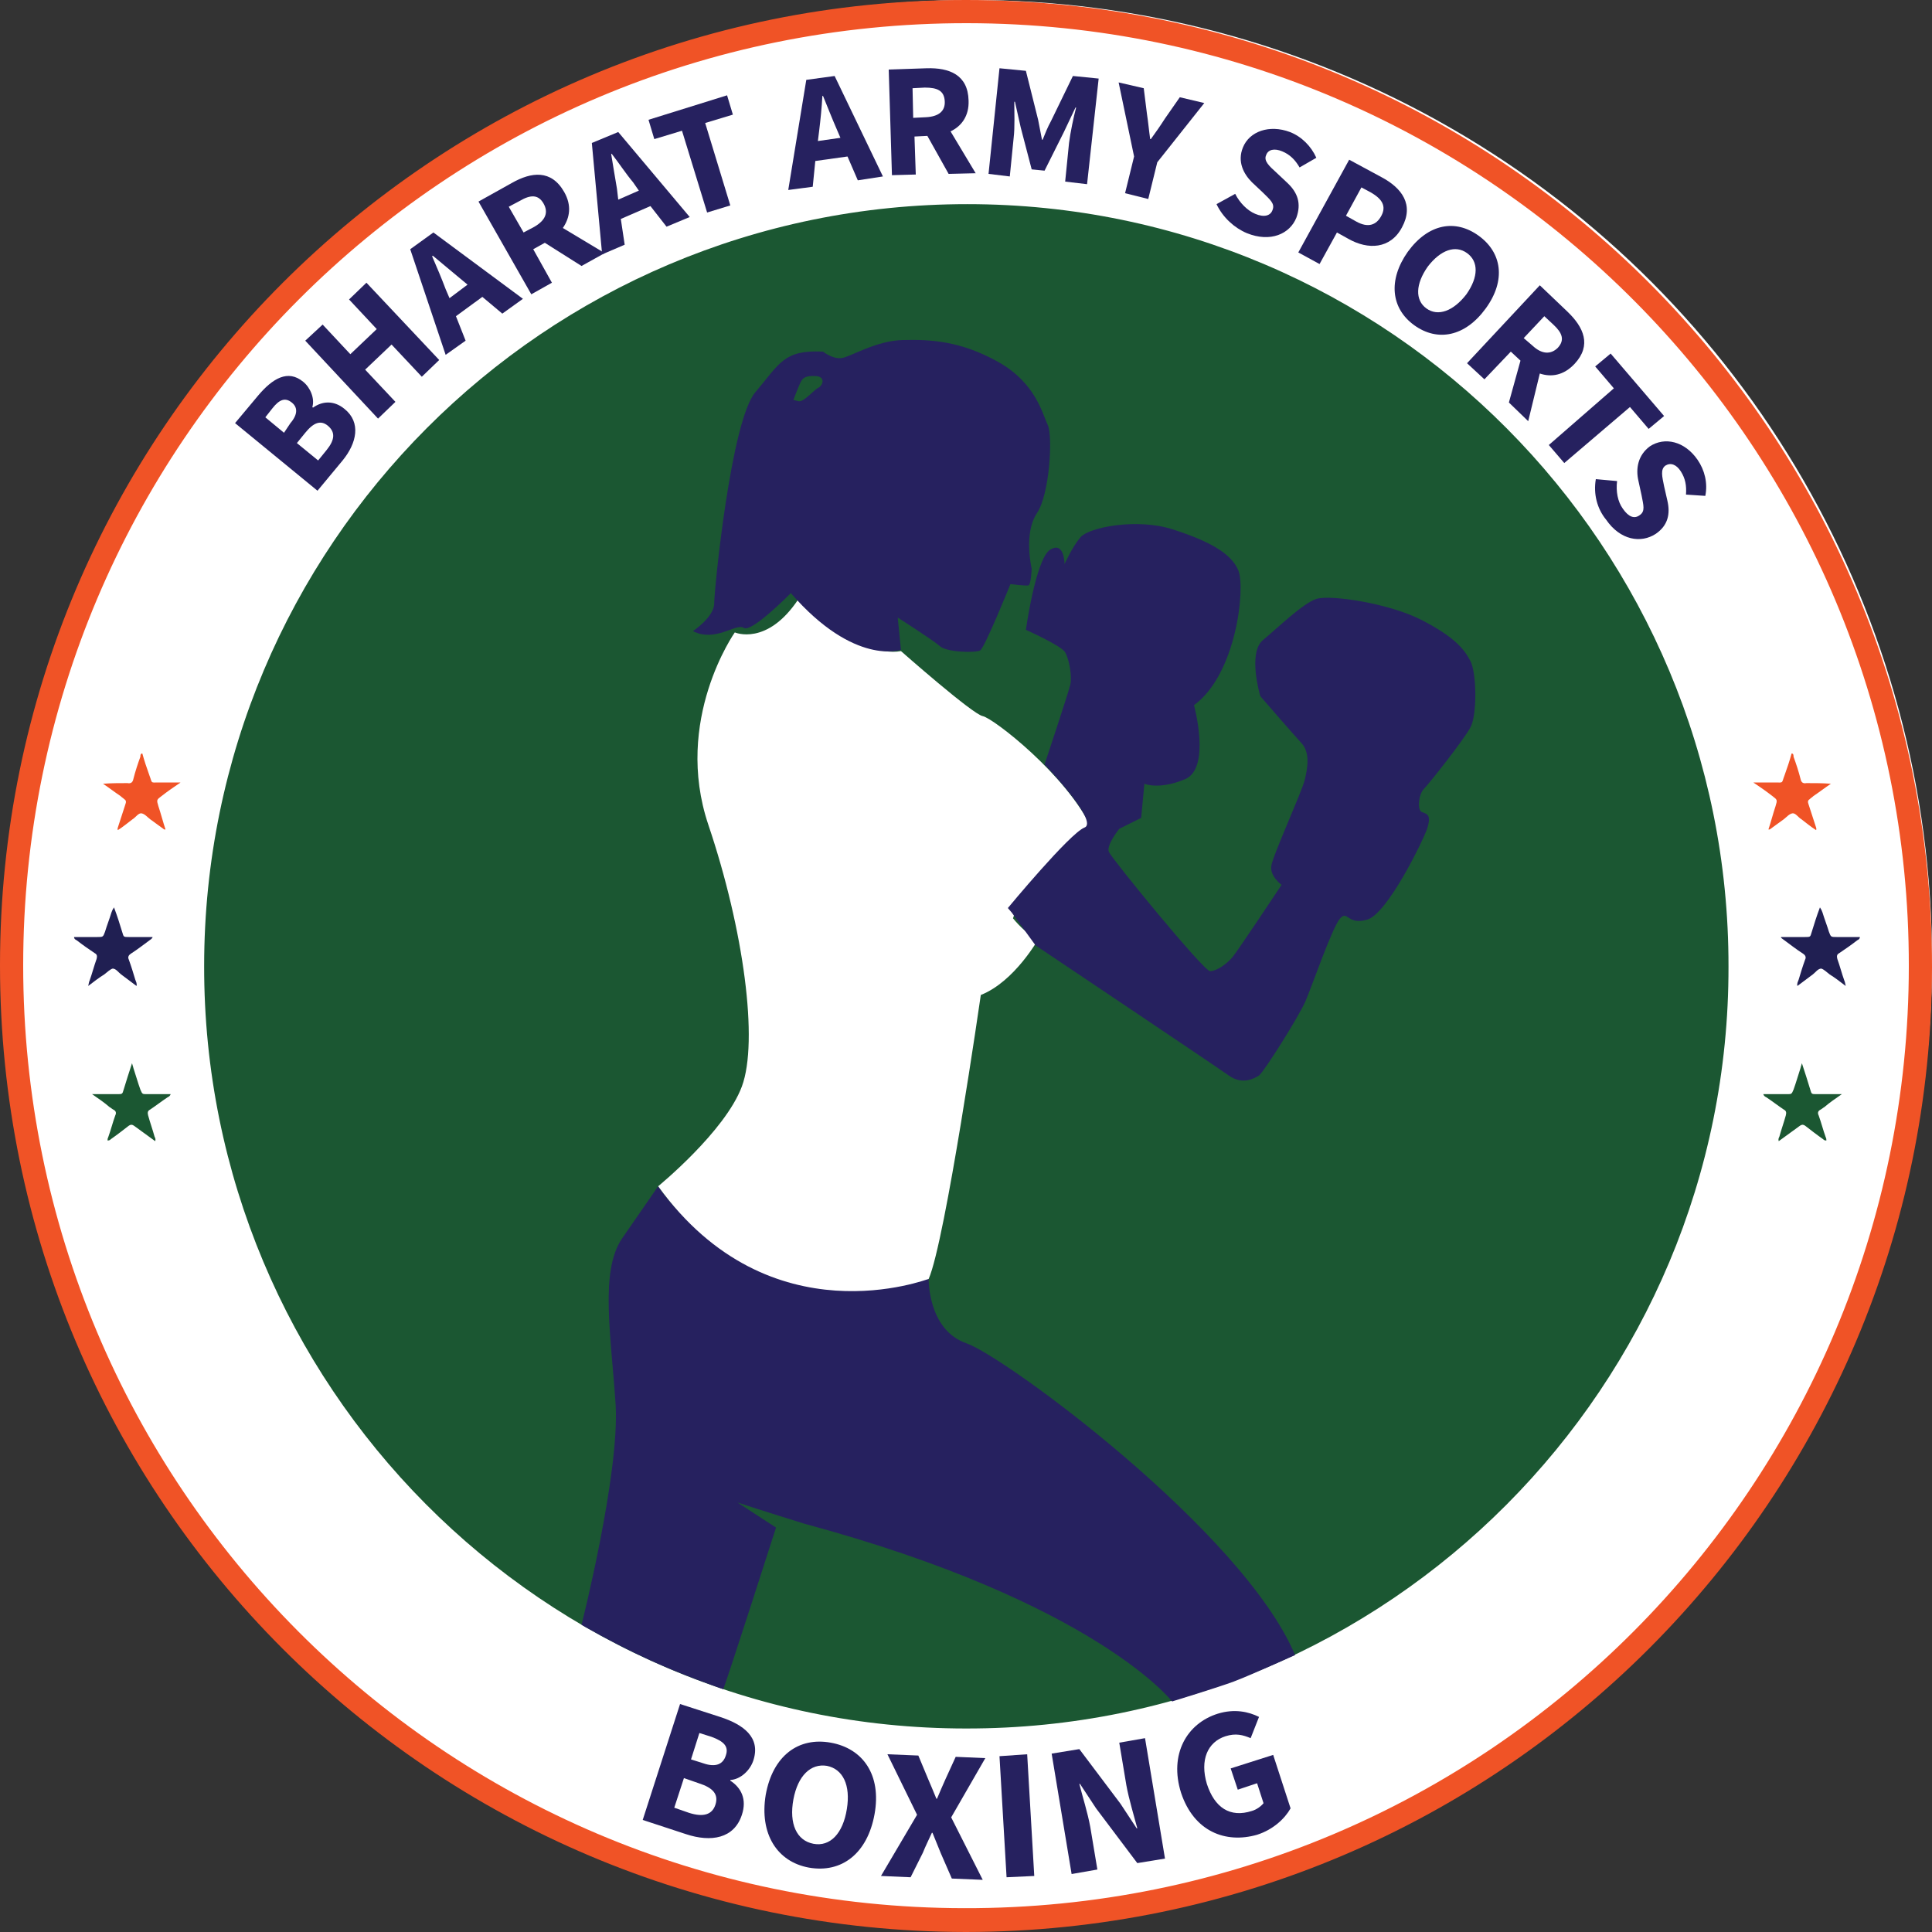 <?xml version="1.0" encoding="utf-8"?>
<!-- Generator: Adobe Illustrator 22.0.1, SVG Export Plug-In . SVG Version: 6.00 Build 0)  -->
<svg version="1.1" id="Layer_1" xmlns="http://www.w3.org/2000/svg" xmlns:xlink="http://www.w3.org/1999/xlink" x="0px" y="0px"
	 viewBox="0 0 300 300" style="enable-background:new 0 0 300 300;" xml:space="preserve">
<rect x="0" y="0" width="300" height="300" fill="#333333" stroke="none"/>
<style type="text/css">
	.st0{fill:#FFFFFF;}
	.st1{fill:#F05326;}
	.st2{fill:#1B5732;}
	.st3{fill:#201F52;}
	.st4{fill:#26215F;}
</style>
<g>
	<g>
		<g>
			<circle class="st0" cx="150.9" cy="149.1" r="149.1"/>
			<path class="st1" d="M150,300C67.1,299.9,0,232.9,0,149.9C0,67,67.2,0,150,0c83.4,0,150.1,67.7,150,150.2
				C299.9,232.4,233.2,299.9,150,300z M296.4,150C296.5,69.8,231.5,3.7,150.2,3.6C69,3.5,3.6,69.2,3.6,149.9
				c0,80.6,65.1,146.3,146.1,146.4C231.3,296.5,296.4,230.3,296.4,150z"/>
			<path class="st2" d="M268.4,150.1c0.1,64.9-52.5,118.4-118.4,118.3c-65.9,0-118.4-53.5-118.3-118.4c0-65,52.7-118.3,118.5-118.3
				C215.9,31.7,268.5,85.1,268.4,150.1z M264.8,150.1c0-63.4-51.3-114.7-114.7-114.8C86.7,35.2,35.3,86.7,35.3,150
				c0,63.4,51.4,114.8,114.8,114.8C213.4,264.8,264.8,213.4,264.8,150.1z"/>
			<g>
				<path class="st3" d="M276.6,145.5c1.2,0,2.5,0,3.7,0c0.8,0,0.8,0,1-0.7c0.4-1.3,0.8-2.6,1.3-3.9c0.2,0.3,0.3,0.5,0.4,0.8
					c0.3,1,0.7,2,1,3c0.3,0.8,0.3,0.8,1.2,0.8c1.2,0,2.4,0,3.6,0c0,0.3-0.2,0.4-0.4,0.5c-0.9,0.7-1.9,1.4-2.8,2
					c-0.4,0.2-0.4,0.5-0.3,0.9c0.4,1.1,0.7,2.3,1.1,3.4c0.1,0.2,0.1,0.4,0.2,0.8c-0.9-0.7-1.7-1.3-2.5-1.8c-0.4-0.3-0.9-0.8-1.3-0.9
					c-0.5,0-0.9,0.6-1.3,0.9c-0.8,0.6-1.6,1.2-2.4,1.8c-0.1-0.4,0.1-0.7,0.2-1c0.3-1,0.6-2,1-3.1c0.2-0.4,0-0.7-0.3-0.9
					c-1.1-0.7-2.1-1.5-3.2-2.3C276.5,145.6,276.5,145.5,276.6,145.5z"/>
				<path class="st1" d="M272.3,121.5c1.1,0,2.2,0,3.3,0c1.4,0,1,0.2,1.5-1.1c0.4-1.1,0.8-2.3,1.1-3.4c0.3,0,0.3,0.3,0.3,0.5
					c0.4,1.1,0.8,2.3,1.1,3.5c0.1,0.5,0.4,0.7,0.9,0.6c1.3,0,2.5,0,3.8,0.1c-0.9,0.6-1.8,1.3-2.7,1.9c-0.2,0.2-0.4,0.3-0.6,0.5
					c-0.3,0.2-0.3,0.4-0.2,0.7c0.4,1.2,0.8,2.5,1.2,3.7c0,0.1,0.1,0.2,0,0.4c-0.8-0.5-1.5-1.1-2.3-1.7c-0.5-0.3-0.9-1-1.4-0.9
					c-0.5,0.1-0.9,0.6-1.3,0.9c-0.7,0.5-1.5,1.1-2.2,1.6c0,0-0.1,0-0.2,0c0.4-1.2,0.7-2.4,1.1-3.6c0.3-1,0.3-1-0.5-1.6
					c-0.9-0.7-1.9-1.4-2.8-2C272.3,121.6,272.3,121.5,272.3,121.5z"/>
				<path class="st2" d="M279.8,165.1c0.5,1.5,0.9,2.8,1.3,4.1c0.2,0.7,0.2,0.7,1,0.7c1,0,2.1,0,3.1,0c0.2,0,0.4,0,0.8,0
					c-1,0.7-1.9,1.3-2.7,2c-0.2,0.1-0.4,0.3-0.6,0.4c-0.4,0.2-0.5,0.5-0.3,0.9c0.4,1.1,0.7,2.3,1.1,3.4c0.1,0.2,0.1,0.3,0.1,0.5
					c-0.3,0-0.4-0.1-0.5-0.2c-1-0.7-1.9-1.4-2.8-2.1c-0.3-0.2-0.5-0.2-0.8,0c-1.1,0.8-2.2,1.6-3.3,2.4c-0.1-0.3,0-0.5,0.1-0.7
					c0.3-1.1,0.7-2.2,1-3.3c0.1-0.4,0.1-0.7-0.3-0.9c-0.9-0.6-1.8-1.3-2.7-1.9c-0.2-0.1-0.4-0.2-0.5-0.5c0.5,0,0.9,0,1.3,0
					c0.8,0,1.6,0,2.4,0c0.7,0,0.7,0,1-0.7c0.4-1.1,0.7-2.2,1.1-3.4C279.6,165.7,279.7,165.5,279.8,165.1z"/>
			</g>
			<g>
				<path class="st3" d="M23.7,145.5c-1.2,0-2.5,0-3.7,0c-0.8,0-0.8,0-1-0.7c-0.4-1.3-0.8-2.6-1.3-3.9c-0.2,0.3-0.3,0.5-0.4,0.8
					c-0.3,1-0.7,2-1,3c-0.3,0.8-0.3,0.8-1.2,0.8c-1.2,0-2.4,0-3.6,0c0,0.3,0.2,0.4,0.4,0.5c0.9,0.7,1.9,1.4,2.8,2
					c0.4,0.2,0.4,0.5,0.3,0.9c-0.4,1.1-0.7,2.3-1.1,3.4c-0.1,0.2-0.1,0.4-0.2,0.8c0.9-0.7,1.7-1.3,2.5-1.8c0.4-0.3,0.9-0.8,1.3-0.9
					c0.5,0,0.9,0.6,1.3,0.9c0.8,0.6,1.6,1.2,2.4,1.8c0.1-0.4-0.1-0.7-0.2-1c-0.3-1-0.6-2-1-3.1c-0.2-0.4,0-0.7,0.3-0.9
					c1.1-0.7,2.1-1.5,3.2-2.3C23.7,145.6,23.7,145.5,23.7,145.5z"/>
				<path class="st1" d="M28,121.5c-1.1,0-2.2,0-3.3,0c-1.4,0-1,0.2-1.5-1.1c-0.4-1.1-0.8-2.3-1.1-3.4c-0.3,0-0.3,0.3-0.3,0.5
					c-0.4,1.1-0.8,2.3-1.1,3.5c-0.1,0.5-0.4,0.7-0.9,0.6c-1.3,0-2.5,0-3.8,0.1c0.9,0.6,1.8,1.3,2.7,1.9c0.2,0.2,0.4,0.3,0.6,0.5
					c0.3,0.2,0.3,0.4,0.2,0.7c-0.4,1.2-0.8,2.5-1.2,3.7c0,0.1-0.1,0.2,0,0.4c0.8-0.5,1.5-1.1,2.3-1.7c0.5-0.3,0.9-1,1.4-0.9
					c0.5,0.1,0.9,0.6,1.3,0.9c0.7,0.5,1.5,1.1,2.2,1.6c0,0,0.1,0,0.2,0c-0.4-1.2-0.7-2.4-1.1-3.6c-0.3-1-0.3-1,0.5-1.6
					c0.9-0.7,1.9-1.4,2.8-2C28,121.6,28,121.5,28,121.5z"/>
				<path class="st2" d="M20.5,165.1c-0.5,1.5-0.9,2.8-1.3,4.1c-0.2,0.7-0.2,0.7-1,0.7c-1,0-2.1,0-3.1,0c-0.2,0-0.4,0-0.8,0
					c1,0.7,1.9,1.3,2.7,2c0.2,0.1,0.4,0.3,0.6,0.4c0.4,0.2,0.5,0.5,0.3,0.9c-0.4,1.1-0.7,2.3-1.1,3.4c-0.1,0.2-0.1,0.3-0.1,0.5
					c0.3,0,0.4-0.1,0.5-0.2c1-0.7,1.9-1.4,2.8-2.1c0.3-0.2,0.5-0.2,0.8,0c1.1,0.8,2.2,1.6,3.3,2.4c0.1-0.3,0-0.5-0.1-0.7
					c-0.3-1.1-0.7-2.2-1-3.3c-0.1-0.4-0.1-0.7,0.3-0.9c0.9-0.6,1.8-1.3,2.7-1.9c0.2-0.1,0.4-0.2,0.5-0.5c-0.5,0-0.9,0-1.3,0
					c-0.8,0-1.6,0-2.4,0c-0.7,0-0.7,0-1-0.7c-0.4-1.1-0.7-2.2-1.1-3.4C20.7,165.7,20.6,165.5,20.5,165.1z"/>
			</g>
			<path class="st2" d="M267.1,150.1c0,64.6-52.4,117-117.1,117.1c-64.6,0-117.1-52.5-117.1-117.1C32.9,85.5,85.4,32.9,150.1,33
				C214.8,33,267.1,85.4,267.1,150.1z"/>
			<path class="st0" d="M40.9,81.7c0.1,0,0.2,0.1,0.2,0.2c-0.1,0.2-0.3,0-0.4-0.1C40.8,81.8,40.8,81.7,40.9,81.7z"/>
			<g>
				<path class="st4" d="M36.5,65.7l3.6-4.3c2.2-2.6,4.6-4.1,7-2.1c1.1,0.9,1.8,2.6,1.4,3.9l0.1,0.1c1.4-1,3.2-1.2,4.9,0.2
					c2.6,2.1,1.9,5.3-0.3,8l-3.9,4.7L36.5,65.7z M45.1,65.7c1.2-1.4,1.1-2.5,0.2-3.2c-1-0.8-1.9-0.5-3,0.9l-1.1,1.4l2.9,2.4
					L45.1,65.7z M50.7,69.9c1.3-1.6,1.4-2.8,0.2-3.8c-1.1-0.9-2.2-0.5-3.5,1.1l-1.3,1.6l3.3,2.7L50.7,69.9z"/>
				<path class="st4" d="M47.4,52.9l2.7-2.5l4.3,4.6l4.1-3.9l-4.3-4.6l2.7-2.6l11.3,12l-2.7,2.6l-4.7-5l-4.1,3.9l4.7,5L58.7,65
					L47.4,52.9z"/>
				<path class="st4" d="M63.7,38.7l3.6-2.6l13.9,10.3l-3.2,2.3l-3.1-2.6l-4.1,3l1.5,3.8l-3.1,2.2L63.7,38.7z M69.8,46.3l2.8-2.1
					l-1.2-1c-1.3-1.1-2.9-2.4-4.2-3.5l-0.1,0.1c0.7,1.6,1.5,3.5,2.1,5.1L69.8,46.3z"/>
				<path class="st4" d="M74.3,31.3l5.2-2.9c3-1.7,6.1-2.1,8.1,1.4c1.2,2.1,0.9,4-0.2,5.6l6.5,3.9l-3.6,2l-5.7-3.6l-1.8,1l2.9,5.2
					l-3.2,1.8L74.3,31.3z M83,35.2c1.7-1,2.2-2.2,1.4-3.6c-0.8-1.4-2-1.4-3.7-0.4L79,32.1l2.3,4L83,35.2z"/>
				<path class="st4" d="M91.9,22.2l4.1-1.7l11.1,13.2l-3.6,1.5L101,32L96.4,34l0.6,4l-3.5,1.5L91.9,22.2z M96,31l3.2-1.4l-0.9-1.3
					c-1.1-1.3-2.2-3-3.3-4.4l-0.1,0c0.3,1.8,0.6,3.7,0.9,5.4L96,31z"/>
				<path class="st4" d="M105.9,20.3l-4.3,1.3l-0.9-3l12.2-3.8l0.9,3l-4.3,1.3l3.9,12.8l-3.6,1.1L105.9,20.3z"/>
				<path class="st4" d="M125.2,12.4l4.4-0.6l7.5,15.6l-3.9,0.6l-1.6-3.7l-5,0.7l-0.4,4l-3.8,0.5L125.2,12.4z M127,21.9l3.5-0.5
					l-0.6-1.4c-0.7-1.6-1.4-3.4-2.1-5.1l-0.1,0c-0.1,1.8-0.3,3.8-0.5,5.4L127,21.9z"/>
				<path class="st4" d="M138,10.8l5.9-0.2c3.5-0.1,6.4,1,6.5,5c0.1,2.4-1.1,4-2.8,4.8l3.9,6.5l-4.2,0.1l-3.3-5.9l-2,0.1l0.2,5.9
					l-3.7,0.1L138,10.8z M143.8,18.2c1.9-0.1,3-0.9,2.9-2.5s-1.1-2.1-3.1-2.1l-1.9,0.1l0.1,4.6L143.8,18.2z"/>
				<path class="st4" d="M155.2,10.6l4.1,0.4l1.9,7.6c0.2,1,0.4,2.1,0.6,3.1l0.1,0c0.4-1,0.8-2,1.3-2.9l3.4-7l4,0.4l-1.8,16.4
					l-3.4-0.4l0.6-6c0.2-1.6,0.7-4,1.1-5.5l-0.1,0l-1.8,3.8l-3,6l-2-0.2l-1.7-6.5l-0.9-4l-0.1,0c0,1.6,0.1,4-0.1,5.6l-0.6,6
					l-3.3-0.4L155.2,10.6z"/>
				<path class="st4" d="M176.1,24.3l-2.4-11.5l3.9,0.9l0.5,4c0.2,1.3,0.3,2.5,0.5,3.9l0.1,0c0.8-1.1,1.5-2.1,2.2-3.2l2.3-3.3
					l3.8,0.9l-7.3,9.2l-1.4,5.7l-3.6-0.9L176.1,24.3z"/>
				<path class="st4" d="M188.9,31.7l2.9-1.6c0.7,1.4,1.9,2.6,3.1,3.1c1.4,0.6,2.4,0.3,2.7-0.6c0.4-1-0.4-1.6-1.5-2.7l-1.7-1.6
					c-1.3-1.3-2.3-3.2-1.4-5.4c1-2.5,4.1-3.6,7.3-2.4c1.8,0.7,3.3,2.2,4.1,4l-2.6,1.5c-0.7-1.2-1.5-2-2.7-2.5
					c-1.2-0.5-2.2-0.3-2.5,0.6c-0.4,0.9,0.5,1.7,1.6,2.7l1.7,1.6c1.6,1.5,2.2,3.2,1.4,5.4c-1,2.5-4,3.9-7.7,2.4
					C191.7,35.4,189.9,33.8,188.9,31.7z"/>
				<path class="st4" d="M209.5,24.8l5,2.7c3.2,1.7,5.1,4.3,3.2,7.8c-1.8,3.4-5.3,3.5-8.3,1.8l-1.8-1l-2.7,4.9l-3.3-1.8L209.5,24.8z
					 M210.6,34.4c1.8,1,3.1,0.6,3.9-0.9c0.8-1.5,0.1-2.6-1.6-3.6l-1.5-0.8l-2.4,4.4L210.6,34.4z"/>
				<path class="st4" d="M218.6,39.1c3.2-4.4,7.4-5.1,11-2.5c3.6,2.6,4.3,6.9,1.1,11.3c-3.2,4.4-7.5,5.2-11.1,2.6
					C216,47.9,215.5,43.5,218.6,39.1z M227.7,45.7c1.9-2.7,1.9-5.1,0.1-6.4c-1.8-1.3-4.1-0.5-6.1,2.1c-1.9,2.7-2,5.2-0.2,6.5
					C223.3,49.2,225.7,48.3,227.7,45.7z"/>
				<path class="st4" d="M239.1,44.3l4.3,4.1c2.5,2.4,3.8,5.2,1.1,8.1c-1.7,1.8-3.6,2.1-5.4,1.5l-1.8,7.4l-3-2.9l1.8-6.5l-1.5-1.4
					l-4.1,4.3l-2.7-2.5L239.1,44.3z M238,53.7c1.4,1.3,2.8,1.4,3.9,0.3c1.1-1.2,0.7-2.3-0.7-3.6l-1.4-1.3l-3.2,3.4L238,53.7z"/>
				<path class="st4" d="M250.6,60.3l-2.9-3.4l2.4-2l8.3,9.7l-2.4,2l-2.9-3.4l-10.2,8.7l-2.4-2.8L250.6,60.3z"/>
				<path class="st4" d="M247.8,74.4l3.3,0.3c-0.2,1.6,0.1,3.2,0.9,4.3c0.9,1.3,1.8,1.6,2.6,1c0.9-0.6,0.6-1.5,0.3-3.1l-0.5-2.3
					c-0.4-1.8-0.1-3.9,1.8-5.3c2.3-1.5,5.4-0.8,7.4,2.1c1.1,1.6,1.6,3.6,1.2,5.6l-3-0.2c0.1-1.4-0.1-2.5-0.8-3.6
					c-0.7-1.1-1.6-1.4-2.4-0.9c-0.8,0.6-0.5,1.7-0.2,3.2l0.5,2.2c0.5,2.1,0.1,3.9-1.8,5.2c-2.3,1.5-5.5,1-7.7-2.2
					C248,79,247.4,76.7,247.8,74.4z"/>
			</g>
			<g>
				<path class="st4" d="M105.6,264.6l6.2,2c3.7,1.2,6.3,3.2,5.2,6.7c-0.5,1.6-2,3-3.6,3.1l0,0.1c1.7,1.1,2.6,2.9,1.8,5.3
					c-1.2,3.7-4.8,4.3-8.7,3l-6.7-2.2L105.6,264.6z M107,281.5c2.2,0.7,3.6,0.3,4.1-1.3c0.5-1.6-0.4-2.6-2.6-3.3l-2.3-0.8l-1.5,4.6
					L107,281.5z M109.2,273.8c2,0.7,3.1,0.1,3.5-1.2c0.5-1.4-0.3-2.2-2.2-2.9l-1.9-0.6l-1.3,4.1L109.2,273.8z"/>
				<path class="st4" d="M118.9,278.7c1.1-6.1,5.1-9,10.1-8.1c5,0.9,7.9,5,6.8,11.1c-1.1,6.1-5.1,9.2-10.2,8.3
					C120.7,289.1,117.9,284.8,118.9,278.7z M131.5,280.9c0.6-3.7-0.6-6.2-3.1-6.7c-2.5-0.4-4.5,1.5-5.2,5.2
					c-0.7,3.8,0.5,6.4,3.1,6.9C128.9,286.8,130.9,284.7,131.5,280.9z"/>
				<path class="st4" d="M142.4,281.8l-4.6-9.4l4.8,0.2l1.5,3.6c0.4,0.9,0.8,1.9,1.3,3.1l0.1,0c0.5-1.2,0.9-2.1,1.3-3l1.6-3.5
					l4.6,0.2l-5.3,9.2l4.9,9.7l-4.8-0.2l-1.7-3.9c-0.4-1-0.8-2-1.3-3.2l-0.1,0c-0.5,1.1-1,2.1-1.4,3.1l-1.9,3.8l-4.6-0.2
					L142.4,281.8z"/>
				<path class="st4" d="M155.2,272.7l4.3-0.3l1.1,18.9l-4.3,0.2L155.2,272.7z"/>
				<path class="st4" d="M163.3,272.3l4.3-0.7l6.4,8.5l2.5,3.8l0.1,0c-0.5-1.9-1.3-4.5-1.7-6.7l-1.1-6.6l4-0.7l3.1,18.7l-4.3,0.7
					l-6.4-8.5l-2.5-3.8l-0.1,0c0.5,2,1.3,4.5,1.7,6.7l1.1,6.6l-4,0.7L163.3,272.3z"/>
				<path class="st4" d="M183.4,278.4c-1.9-6,0.9-10.8,5.7-12.3c2.6-0.8,4.8-0.3,6.4,0.5l-1.3,3.3c-1.2-0.5-2.3-0.8-3.9-0.3
					c-2.8,0.9-4,3.7-2.9,7.4c1.2,3.7,3.6,5.3,7,4.2c0.7-0.2,1.4-0.7,1.8-1.2l-1-3.1l-3,1l-1.1-3.3l6.6-2.1l2.7,8.3
					c-0.9,1.6-2.7,3.3-5.2,4.1C190.3,286.3,185.4,284.4,183.4,278.4z"/>
			</g>
		</g>
	</g>
	<g>
		<path class="st4" d="M102.2,184.2c0,0,13,20.8,42,14.3c0,0-0.2,8,5.9,10.1c6,2.1,42.9,29.2,51,48.4c0,0-7.1,3.2-9.5,4.1
			c-2.4,0.9-9.6,3.1-9.6,3.1s-11.9-15.4-57.1-27.6c0,0-7.1-2.2-10.4-3.3l6,3.9c0,0-7.6,23.7-8.2,25.1c0,0-6.7-2.3-12-4.8
			c-5.2-2.4-10-5.2-10-5.2s5.9-23.3,5.3-34.1c-0.7-10.8-2.5-20.8,1-25.9L102.2,184.2z"/>
		<path class="st0" d="M102.2,184.2c0,0,10.4-8.5,13-15.5s0.3-24.3-5.2-40.6c-5.5-16.3,4.1-29.9,4.1-29.9s5,2.2,9.9-5.2
			c0,0,9.4,9.3,15.9,8.1c0,0,11.1,9.8,12.7,10.1c1.6,0.3,13,9.1,16.9,17.4c0,0-10.4,7.8-12.2,14c0,0,2.4,3,4,3.1c0,0-3.7,6.7-9,8.8
			c0,0-5.5,38.2-8.1,44.1C144.2,198.5,119.6,208.3,102.2,184.2z"/>
		<path class="st4" d="M162.7,66c-0.8-1.6-1.8-6.5-7.7-9.8c-5.9-3.3-10.6-3.5-14.8-3.4c-4.2,0.1-8.1,2.6-9.5,2.8
			c-1.4,0.2-2.9-1-2.9-1c-6.1-0.3-6.7,1.8-10.5,6.3c-3.8,4.4-6.4,30.7-6.4,32.8s-3.3,4.3-3.3,4.3c3.5,1.8,6.7-1.3,7.9-0.5
			c1.2,0.8,7.3-5.4,7.3-5.4c9.9,11.4,17.1,8.8,17.1,8.8l-0.5-5c0,0,5.5,3.5,6.5,4.4c1,1,5.6,1.1,6.3,0.7c0.7-0.4,4.7-10.3,4.7-10.3
			s2.4,0.3,2.8,0.2c0.4-0.1,0.5-2.6,0.5-2.6s-1.3-5.4,0.8-8.6C163,76.8,163.5,67.7,162.7,66z M127.1,60.2c-0.7,0.3-2.3,2.3-3.1,2.1
			c-0.8-0.2-0.8-0.2-0.8-0.2s0.9-2.4,1.2-2.9c0.3-0.5,0.7-0.9,2.3-0.8C128.2,58.5,127.8,59.8,127.1,60.2z"/>
		<path class="st4" d="M156.5,141c0,0,9.6-11.6,11.9-12.5c2.3-0.9-6.2-9.8-6.2-9.8s3.7-11.1,4-12.4c0.3-1.3-0.2-4-0.8-5
			c-0.5-1-6.1-3.5-6.1-3.5s1.5-10.8,3.7-12.4c2.3-1.5,2.3,2.2,2.3,2.2s1.2-2.7,2.5-4.2c1.3-1.5,8.7-3,14.3-1.2
			c5.6,1.8,9.1,3.7,10.2,6.4c1.1,2.7-0.3,16.1-6.9,20.9c0,0,2.7,9.8-1.4,11.5c-4.1,1.7-6.3,0.7-6.3,0.7l-0.5,5.3l-3.4,1.7
			c0,0-2.1,2.6-1.6,3.6c0.4,1,14.7,18.5,15.7,18.5c1,0,2.6-1.1,3.5-2.2c0.9-1.1,7.6-11.2,7.6-11.2s-1.8-1.3-1.6-2.9
			c0.2-1.6,4.7-11.4,5.2-13.4s0.8-4.3-0.5-5.7c-1.3-1.4-6.4-7.3-6.4-7.3s-2-6.7,0.4-8.7c2.4-2,6.2-5.7,8.3-6.4
			c2.2-0.7,11.4,0.7,16.4,3.3c5,2.6,6.5,4.4,7.5,6.3c1,1.8,1.1,8.5,0,10.4c-1.1,2-6.4,8.7-7.2,9.5s-1.1,3.3-0.3,3.6
			c0.8,0.3,1.5,0.4,0.8,2.6c-0.8,2.2-6.2,13.2-9.3,14.1c-3.1,0.9-3-1.5-4.2-0.2c-1.2,1.3-4.4,10.6-5.4,12.9
			c-1,2.3-6.4,10.9-7.2,11.5c-0.8,0.5-2.6,1.5-4.7,0c-2.1-1.5-30-20.2-30-20.2l-3.7-5.1L156.5,141z"/>
	</g>
</g>
</svg>
